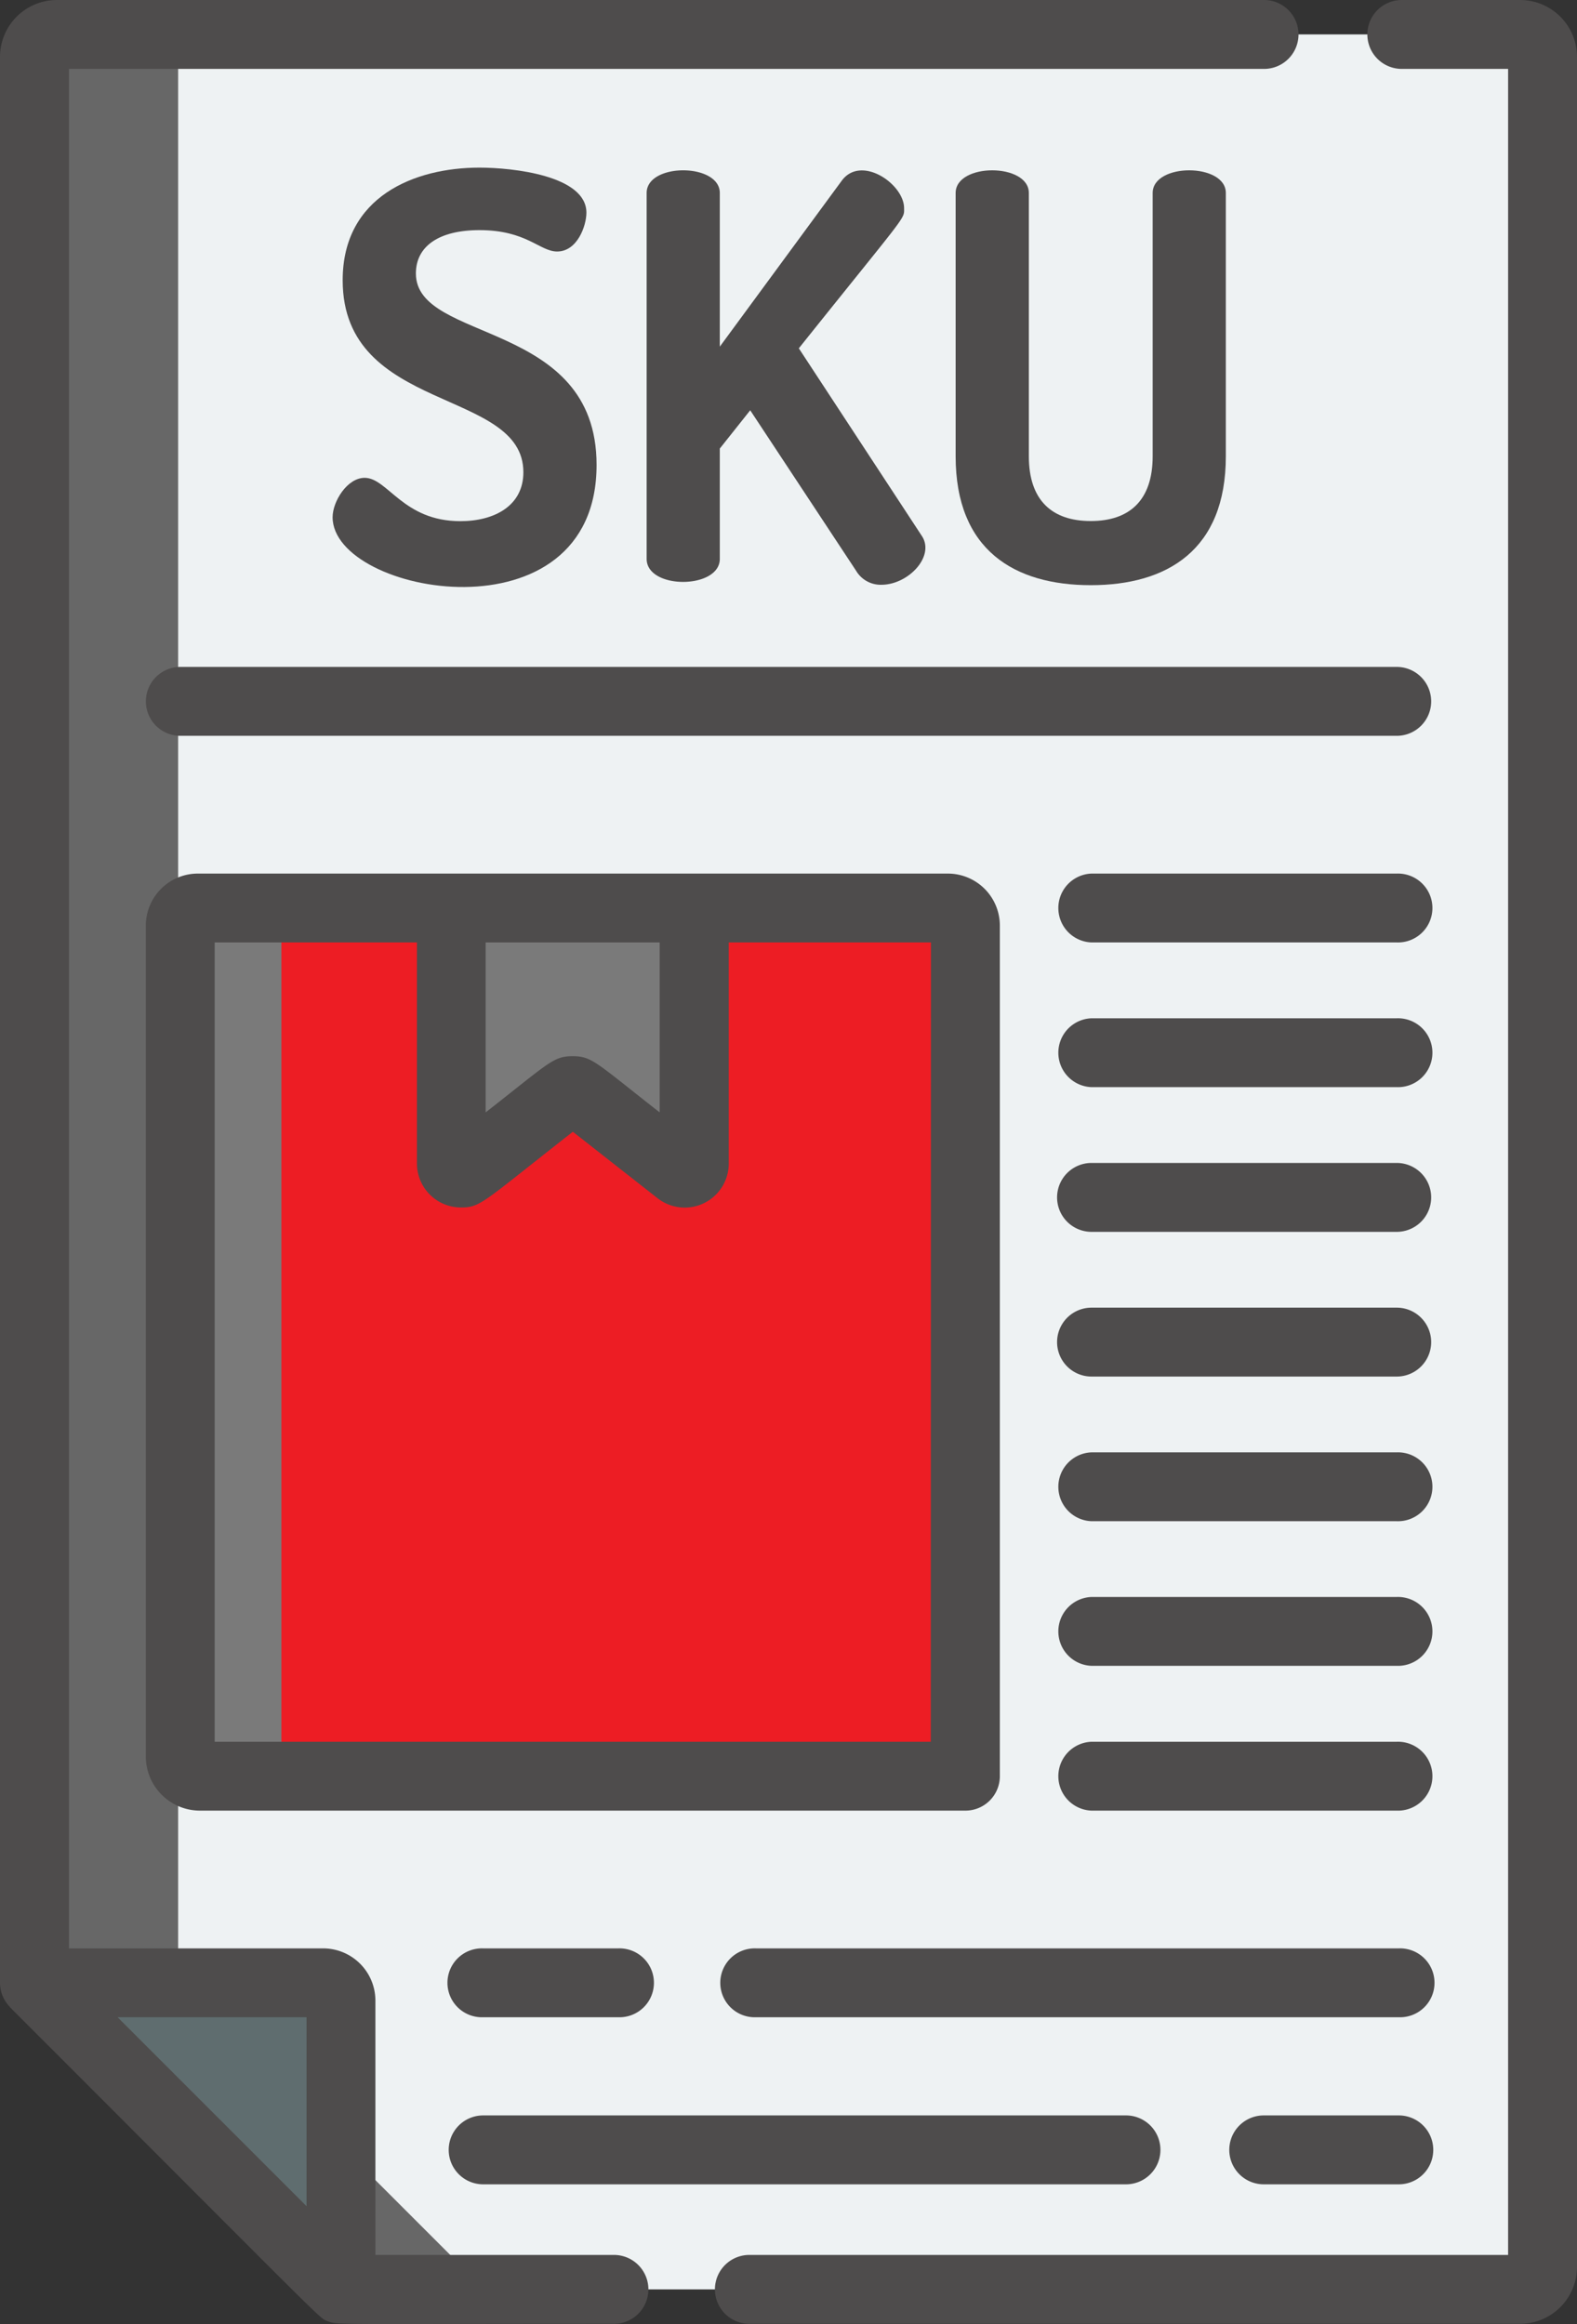 <svg xmlns="http://www.w3.org/2000/svg" viewBox="0 0 347.45 512"><rect x="0" y="0" width="347.45" height="512" fill="#333333" stroke="none"/><defs><style>.cls-1{fill:#676767;}.cls-2{fill:#eef2f3;}.cls-3{fill:#5f6d6f;}.cls-4{fill:#7a7a7a;}.cls-5{fill:#ed1d24;}.cls-6{fill:#4e4c4c;}</style></defs><g id="Layer_2" data-name="Layer 2"><g id="Layer_1-2" data-name="Layer 1"><path class="cls-1" d="M339.86,12.52V499.45a4.94,4.94,0,0,1-4.94,4.93H75.12L7.59,436.84V12.52a4.92,4.92,0,0,1,4.93-4.93h322.4A4.93,4.93,0,0,1,339.86,12.52Z"></path><path class="cls-2" d="M339.86,12.52V499.45a4.94,4.94,0,0,1-4.94,4.93H106.79L39.25,436.84V12.52a4.93,4.93,0,0,1,4.94-4.93H334.92A4.93,4.93,0,0,1,339.86,12.52Z"></path><path class="cls-3" d="M75.12,440.76v63.62L7.59,436.84h63.6A3.92,3.92,0,0,1,75.12,440.76Z"></path><path class="cls-4" d="M212.7,203.91v182.2a5.21,5.21,0,0,1-5.21,5.2H44A4.27,4.27,0,0,1,39.72,387V203.9a3.85,3.85,0,0,1,3.85-3.85H208.84A3.86,3.86,0,0,1,212.7,203.91Z"></path><path class="cls-5" d="M212.7,203.91v182.2a5.21,5.21,0,0,1-5.21,5.2H62V203.9a3.85,3.85,0,0,1,3.85-3.85h143A3.86,3.86,0,0,1,212.7,203.91Z"></path><path class="cls-4" d="M149.57,258,127.5,240.72a2.09,2.09,0,0,0-2.59,0L102.84,258a2.1,2.1,0,0,1-3.39-1.66V200H153v56.29A2.1,2.1,0,0,1,149.57,258Z"></path><path class="cls-6" d="M334.93,0H308.85a7.59,7.59,0,0,0,0,15.18h23.42V496.79H165.38a7.59,7.59,0,1,0,0,15.17H334.93a12.54,12.54,0,0,0,12.52-12.52V12.52A12.54,12.54,0,0,0,334.93,0Z"></path><path class="cls-6" d="M135,496.79H82.71v-56A11.52,11.52,0,0,0,71.2,429.25h-56V15.18H278.5A7.59,7.59,0,0,0,278.5,0h-266A12.54,12.54,0,0,0,0,12.52V436.84a7.59,7.59,0,0,0,2.18,5.31l0,.05c72.17,72.18,68,68.37,70.08,69.21s1.26.55,62.73.55a7.59,7.59,0,1,0,0-15.17ZM67.54,486.05,25.91,444.42H67.54Z"></path><path class="cls-6" d="M308.19,466.05H278.43a7.59,7.59,0,0,0,0,15.18h29.76a7.59,7.59,0,0,0,0-15.18Z"></path><path class="cls-6" d="M106.45,481.23H248.08a7.59,7.59,0,0,0,0-15.18H106.45a7.59,7.59,0,1,0,0,15.18Z"></path><path class="cls-6" d="M308.19,429.25H166.56a7.59,7.59,0,1,0,0,15.17H308.19a7.59,7.59,0,1,0,0-15.17Z"></path><path class="cls-6" d="M106.45,429.25a7.59,7.59,0,1,0,0,15.17h29.76a7.59,7.59,0,1,0,0-15.17Z"></path><path class="cls-6" d="M307.73,146.93h-268a7.59,7.59,0,1,0,0,15.18h268a7.59,7.59,0,0,0,0-15.18Z"></path><path class="cls-6" d="M101.43,114.82c-12.65,0-16-9.55-21.09-9.55-3.84,0-7.06,5.21-7.06,8.68,0,17.17,58.16,27.67,58.16-11.53,0-32.12-39.81-26.79-39.81-42.17,0-6,5.08-9.55,14-9.55,10.42,0,13.27,4.71,17.12,4.71,4.47,0,6.45-5.7,6.45-8.55,0-8.19-16.25-9.93-23.57-9.93-14.26,0-30.13,6.33-30.13,24.81,0,29.39,39.81,23.69,39.81,42.29C115.32,111.47,108.87,114.82,101.43,114.82Z"></path><path class="cls-6" d="M142.47,42.52v80.6c0,6.81,16.12,6.74,16.12,0V98.82l6.7-8.43,23.32,35.34a6.29,6.29,0,0,0,5.58,3.1c6,0,12-6.42,8.81-10.91L176,76.74c24.14-30.2,23.19-28.31,23.19-30.88,0-5.36-9.54-11.86-13.77-6L158.59,76.37V42.52C158.59,35.87,142.47,35.85,142.47,42.52Z"></path><path class="cls-6" d="M210.55,42.52v58c0,20.72,13,28.4,29.77,28.4s29.76-7.68,29.76-28.4v-58c0-6.65-16.12-6.67-16.12,0v58c0,9.68-5.08,14.27-13.64,14.27s-13.64-4.59-13.64-14.27v-58C226.68,35.87,210.55,35.85,210.55,42.52Z"></path><path class="cls-6" d="M220.29,391.31V203.9a11.46,11.46,0,0,0-11.45-11.44H43.57A11.46,11.46,0,0,0,32.13,203.9V387A11.93,11.93,0,0,0,44.05,398.9H212.7A7.59,7.59,0,0,0,220.29,391.31ZM107,207.63h38.34v37.44c-14-10.94-14.88-12.38-19.17-12.38S121,234.13,107,245.07Zm98.07,176.1H47.3V207.63H91.86v48.71a9.7,9.7,0,0,0,9.7,9.68c4.39,0,4.73-1.1,24.65-16.68L144.9,264h0a9.7,9.7,0,0,0,15.66-7.62V207.63h44.55Z"></path><path class="cls-6" d="M240.49,207.63h67.24a7.59,7.59,0,1,0,0-15.17H240.49a7.59,7.59,0,0,0,0,15.17Z"></path><path class="cls-6" d="M240.49,239.51h67.24a7.59,7.59,0,1,0,0-15.17H240.49a7.59,7.59,0,0,0,0,15.17Z"></path><path class="cls-6" d="M240.49,271.39h67.24a7.59,7.59,0,0,0,0-15.18H240.49a7.59,7.59,0,0,0,0,15.18Z"></path><path class="cls-6" d="M240.49,303.27h67.24a7.59,7.59,0,0,0,0-15.18H240.49a7.59,7.59,0,0,0,0,15.18Z"></path><path class="cls-6" d="M240.49,335.14h67.24a7.59,7.59,0,1,0,0-15.17H240.49a7.59,7.59,0,0,0,0,15.17Z"></path><path class="cls-6" d="M240.49,367h67.24a7.59,7.59,0,1,0,0-15.17H240.49a7.59,7.59,0,0,0,0,15.17Z"></path><path class="cls-6" d="M240.49,398.9h67.24a7.59,7.59,0,1,0,0-15.17H240.49a7.59,7.59,0,0,0,0,15.17Z"></path></g></g></svg>